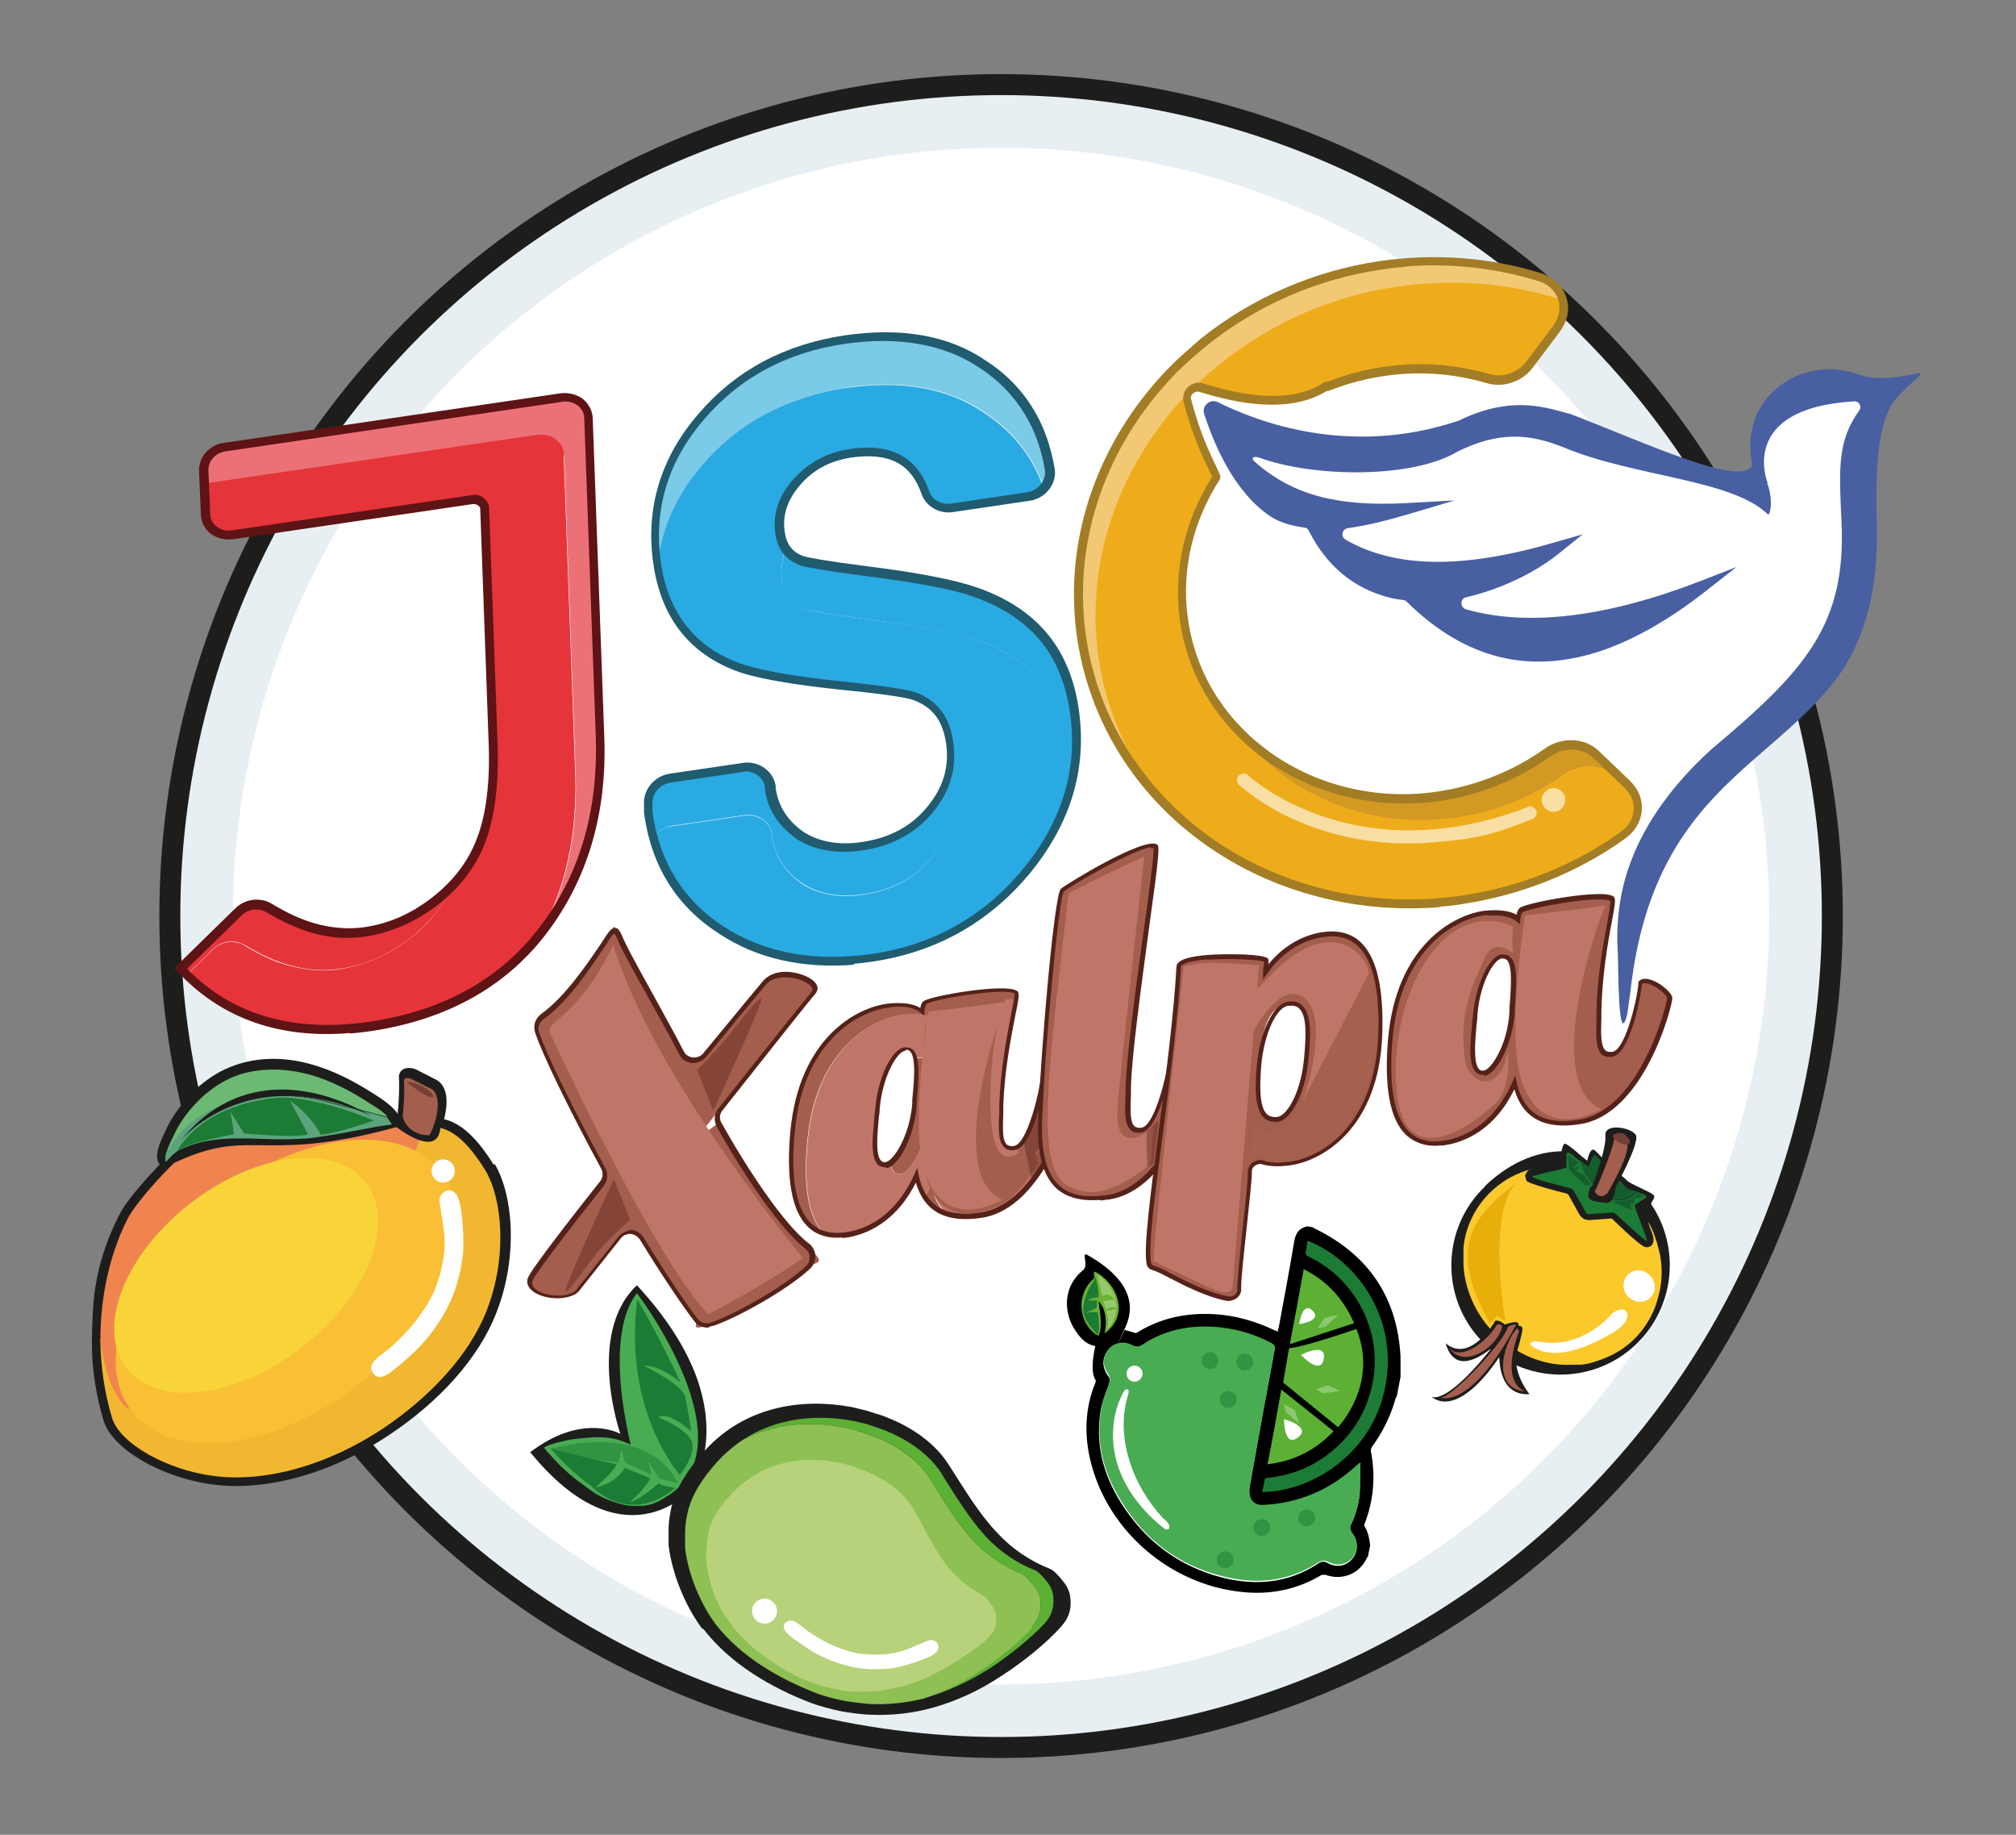 <?xml version="1.0" encoding="UTF-8"?>
<svg xmlns="http://www.w3.org/2000/svg" version="1.1" viewBox="0 0 451.7 411">
  <rect x="0" y="0" width="451.7" height="411" fill="#808080" stroke="none"/>
  <defs>
    <style>
      .cls-1 {
        fill: #7bcae7;
      }

      .cls-2 {
        fill: none;
      }

      .cls-3, .cls-4, .cls-5, .cls-6 {
        fill: #1c7b34;
      }

      .cls-7 {
        fill: #a5614e;
      }

      .cls-8, .cls-9, .cls-10, .cls-4, .cls-11, .cls-12, .cls-13, .cls-14, .cls-15, .cls-16, .cls-17, .cls-18, .cls-19, .cls-6 {
        fill-rule: evenodd;
      }

      .cls-8, .cls-20 {
        fill: #145d2c;
      }

      .cls-9, .cls-21, .cls-22 {
        fill: #fff;
      }

      .cls-23 {
        fill: #d39922;
      }

      .cls-24 {
        opacity: .4;
      }

      .cls-24, .cls-25 {
        fill: #55221a;
      }

      .cls-26 {
        fill: #eeac1a;
      }

      .cls-10, .cls-27 {
        fill: #733f37;
      }

      .cls-28 {
        fill: #f3c874;
      }

      .cls-29 {
        fill: #2aaae2;
      }

      .cls-30, .cls-12 {
        fill: #49ac53;
      }

      .cls-31, .cls-16 {
        fill: #a45e4d;
      }

      .cls-21 {
        opacity: .3;
      }

      .cls-32 {
        fill: #f9d439;
      }

      .cls-33, .cls-18 {
        fill: #1d1e1c;
      }

      .cls-34 {
        fill: #8ec054;
      }

      .cls-35 {
        fill: #e5353a;
      }

      .cls-11 {
        fill: #b8d27b;
      }

      .cls-36 {
        fill: #69b231;
      }

      .cls-5, .cls-6 {
        opacity: .5;
      }

      .cls-37 {
        fill: #e8eff2;
      }

      .cls-38 {
        fill: #5cb034;
      }

      .cls-39 {
        fill: #205b6f;
      }

      .cls-13 {
        fill: #6cb974;
      }

      .cls-40 {
        fill: #5e1315;
      }

      .cls-14 {
        fill: #f2b731;
      }

      .cls-15 {
        fill: #5ca47c;
      }

      .cls-41 {
        fill: #a37d25;
      }

      .cls-42 {
        fill: #f9bf35;
      }

      .cls-43 {
        opacity: .6;
      }

      .cls-44 {
        fill: #e8ae0a;
      }

      .cls-45 {
        fill: #485fa2;
      }

      .cls-17 {
        fill: #f0844f;
      }

      .cls-46 {
        fill: #bf7668;
      }

      .cls-19 {
        fill: #fcc92d;
      }

      .cls-47 {
        fill: #ec7177;
      }
    </style>
  </defs>
  <!-- Generator: Adobe Illustrator 28.7.7, SVG Export Plug-In . SVG Version: 1.2.0 Build 194)  -->
  <g>
    <g id="Capa_1">
      <g>
        <circle class="cls-33" cx="224.3" cy="205.2" r="188.6"/>
        <circle class="cls-37" cx="224.3" cy="205.2" r="183.9"/>
        <circle class="cls-22" cx="224.3" cy="205.2" r="172.1"/>
        <g>
          <g>
            <path class="cls-31" d="M152.5,235.9c1,2,3.8,2.3,5.2.5,5-6.1,9.6-11.7,13.4-16.2,3.5-4.1,13.3-.4,11,2.2-1,1.2-10.3,12.8-20.9,26.1s-.9,2.4-.3,3.5c5.7,10.2,14.1,22.9,19.7,27.2s1.6,3.4.2,4.7c-5.2,4.9-16.6,11.2-21.6,12.8s-2.6,0-3.4-1c-2.5-3.1-7.7-11-12.1-18.3-1.1-1.9-3.8-2-5.1-.3l-9.3,11.7c-.3.4-.7.7-1.2.9-4.1,1.9-10.7-.2-9.6-3.3.5-1.4,7.2-10.3,16-21.4.8-1,.9-2.3.3-3.4-6.7-12.4-13-25-14.8-30.4-.5-1.3,0-2.8,1.2-3.6,6.3-4.5,11.9-13.7,14.6-17.6s1.7-2.3,2.4-.4c1.8,4.4,9.1,16.7,14.1,26.3Z"/>
            <path class="cls-25" d="M158.7,297.4c-1.2,0-2.4-.4-3.1-1.4-2.6-3.3-8-11.4-12.2-18.3-.5-.7-1.2-1.2-2.1-1.3-.9,0-1.7.3-2.2,1l-9.3,11.7c-.4.5-.8.8-1.3,1-3.1,1.4-7.6.6-9.4-1.1-.9-.8-1.2-1.8-.8-2.8.8-2.1,12.5-17,16.1-21.5.7-.8.8-2,.3-2.9-7.3-13.5-13.1-25.4-14.8-30.5-.5-1.5,0-3.2,1.4-4.2,5.3-3.8,10.2-11.1,13.2-15.5.5-.7.9-1.4,1.3-2,.7-1,1.3-1.8,2.1-1.7.7,0,1,.8,1.3,1.3,1,2.6,4.1,8.1,7.3,13.9,2.3,4.2,4.7,8.5,6.7,12.4h0c.4.8,1.2,1.3,2.1,1.4.9,0,1.8-.3,2.3-1,5.4-6.5,10.2-12.4,13.4-16.2,1.5-1.7,4.1-2.4,7.1-1.8,2.1.4,4.5,1.5,5,3,.2.6,0,1.2-.4,1.7-1.1,1.2-10.6,13.2-20.8,26.1-.7.8-.8,2-.2,2.9,5.8,10.4,14.1,22.9,19.6,27,.8.6,1.3,1.6,1.4,2.7,0,1.1-.4,2.1-1.1,2.8-5.3,5-16.9,11.3-21.8,12.9-.3,0-.6.1-.8.2ZM140.8,275.5c.2,0,.4,0,.5,0,1.2,0,2.2.7,2.9,1.7,4.2,6.9,9.5,14.9,12.1,18.2.7.9,1.8,1.2,2.9.9,4.8-1.6,16.2-7.8,21.4-12.7.6-.5.8-1.3.8-2,0-.8-.4-1.5-1-1.9-5.5-4.3-14-16.8-19.8-27.3-.7-1.3-.6-2.9.3-4,10.2-12.9,19.8-24.9,20.9-26.2.2-.2.3-.5.2-.8-.3-.9-2.1-1.9-4.2-2.3-2.7-.5-5,0-6.2,1.5-3.2,3.8-8.1,9.7-13.4,16.2-.8.9-2,1.4-3.2,1.3-1.2-.1-2.3-.8-2.8-1.9h0c-2-3.9-4.4-8.2-6.7-12.3-3.4-6.1-6.3-11.3-7.4-14-.3-.7-.4-.7-.5-.7-.1,0-.4.2-1.1,1.3-.4.6-.8,1.2-1.3,2-3,4.4-7.9,11.9-13.4,15.8-1,.7-1.4,1.9-1,3,1.7,5,7.5,16.9,14.8,30.3.7,1.3.6,2.8-.3,4-9.2,11.6-15.5,20-16,21.3-.2.6,0,1.2.6,1.8,1.6,1.4,5.6,2.1,8.3.9.4-.2.7-.4,1-.8l9.3-11.7c.6-.8,1.5-1.3,2.5-1.4Z"/>
          </g>
          <g>
            <g>
              <path class="cls-2" d="M204.8,247.4c.3-4.1.7-7.8.2-10.1-2.2,1.4-4.8,6.9-5.3,13.1-.2,2.9-.9,7.3-.4,10.1,2.2-1.5,4.9-6.9,5.4-13.1Z"/>
              <path class="cls-31" d="M230.7,259.2c3.6-.5,6.3-13.8,6.4-15.9.5-.5,1.3-.5,2.1-.2-1.5-1.5-4.3-3-5.4-1.9,0,2.1-2.6,14.3-6,15.8.3,1.6,1.1,2.5,2.8,2.2Z"/>
              <path class="cls-31" d="M180.9,255.4c1.9-20.3,14.4-27.3,21.6-28.1,3.3-.3,5.7,0,7.4,1.4.1-1,.4-1.8.7-2,.8-.9,11.5-2.8,17.2-2.8.1-.9.1-1.4,0-1.6-2.3-1.6-19.4,1.2-20.5,2.3-.3.2-.5.9-.7,2-1.7-1.4-4.1-1.7-7.4-1.4-7.2.8-19.6,7.8-21.6,28.1-1.4,14.9,1.7,21.3,6.8,22.9-3-3.2-4.6-9.6-3.5-20.9Z"/>
              <path class="cls-31" d="M207.2,268.1c1.2,1.8,2.7,3,4.6,3.7-1.5-1.5-2.5-3.5-3.2-6.4-.4,1-.9,1.9-1.4,2.8Z"/>
              <path class="cls-31" d="M206,237c-.3,0-.6.2-.9.3.4,2.3,0,6-.2,10.1-.5,6.2-3.2,11.6-5.4,13.1.3,1.6,1,2.6,2.3,2.5,2.2-.3,5.8-6.4,6.3-13.5.6-7.1,1.2-12.9-2.2-12.5Z"/>
              <path class="cls-46" d="M219.9,272.2c14.3-2.1,20.4-26.3,20.5-27.5,0-.4-.4-1-1.1-1.6-.9-.3-1.6-.3-2.1.2,0,2.2-2.8,15.4-6.4,15.9-1.7.3-2.5-.6-2.8-2.2-.2,0-.3.1-.5.1-3.6.5-3.1-3.9-2.9-9.7.4-10.8,2.8-20,3.3-23.6-5.7,0-16.4,1.9-17.2,2.8-.3.2-.5.9-.7,2-1.7-1.4-4.1-1.7-7.4-1.4-7.2.8-19.6,7.8-21.6,28.1-1.1,11.3.5,17.7,3.5,20.9,1.4.5,2.9.6,4.5.4,5.5-.5,12.3-4.1,16.4-13.4.4,2,1.1,3.5,1.9,4.8.5-.9,1-1.8,1.4-2.8.6,2.9,1.7,5,3.2,6.4,2.3.8,5,.9,8.1.4ZM208.1,249.5c-.6,7.1-4.1,13.2-6.3,13.5-1.4.1-2.1-.9-2.3-2.5-.3.2-.7.4-.9.4-3.7.4-2.3-8-2-12.6.6-7.1,3.8-13.2,6.1-13.5,1.4-.2,2.1.8,2.4,2.4.3-.2.6-.3.9-.3,3.3-.4,2.7,5.4,2.2,12.5Z"/>
            </g>
            <path class="cls-25" d="M188.7,277.2c-3.2.3-5.9-.6-7.8-2.5-3.5-3.5-4.8-10.7-3.8-21.4,2-20.8,14.8-27.7,22-28.5,3.2-.3,5.5,0,7.1,1,.2-1,.5-1.4.7-1.5,1-1.1,18.4-4.2,21-2.3.6.4.4,1.6-.5,5.9-.9,4.7-2.3,11.7-2.6,19.6h0c0,.5,0,1.1,0,1.6-.1,3.4-.3,6.3.8,7.3.4.3.9.4,1.6.3,3.1-.5,5.9-13.1,6-15.5v-.2s.2-.1.2-.1c.5-.5,1.5-.9,3.3,0,1.9.8,4.2,2.8,4.1,3.9,0,1.7-6.5,25.9-20.9,28-8,1.2-12.8-1.4-14.7-7.9-5.1,10.2-13,12.1-16.2,12.4,0,0-.2,0-.3,0ZM199.6,225.7c-.1,0-.2,0-.4,0-6.9.8-19.2,7.5-21.1,27.6-1,10.4.2,17.3,3.5,20.6,1.8,1.8,4.3,2.5,7.3,2.2,3.2-.3,11.1-2.2,16-13.1l.6-1.4.3,1.5c1.5,7,5.9,9.7,13.9,8.5,13.6-2,20-25.4,20-27,0-.5-1.8-2.3-3.7-3.1-.5-.2-1.3-.4-1.8-.1-.2,2.5-2.8,15.6-6.8,16.2-1,.2-1.8,0-2.4-.6-1.4-1.3-1.3-4.3-1.1-8.1,0-.5,0-1,0-1.6h0c.3-8,1.7-15.1,2.6-19.8.4-2.3.9-4.4.8-5-.8-.4-3.8-.6-10.1.3-5.3.7-9.2,1.7-9.6,2.1,0,0-.3.3-.5,1.7v.9c-.1,0-.8-.6-.8-.6-1.4-1.2-3.5-1.6-6.7-1.3ZM198.5,261.5c-.7,0-1.4-.2-1.8-.6-1.7-1.7-1.2-6.3-.8-10.4,0-.7.1-1.4.2-2,.5-6.9,3.7-13.6,6.6-13.9.8,0,1.4.1,1.9.6,1.6,1.6,1.3,6,.8,11.6v.9c-.6,7.3-4.2,13.6-6.8,14,0,0,0,0,0,0ZM202.8,235.4s0,0,0,0c-1.9.2-5.1,5.9-5.7,13h0c0,.6-.1,1.3-.2,2-.3,3.5-.8,8.3.5,9.6.3.3.6.4,1.1.3,1.7-.3,5.3-5.8,5.9-13.1v-.9c.5-4.9.8-9.5-.5-10.8-.3-.3-.6-.4-1-.3Z"/>
          </g>
          <g>
            <path class="cls-31" d="M252.8,243.3c-.2,5.8-.8,10.2,2.9,9.7s6.3-13.8,6.4-15.9c1.7-1.6,6.7,2.3,6.6,3.5s-6.3,25.4-20.6,27.5c-9.3,1.4-15.7-2-15.1-17.2.6-17.6,3.8-50.4,4.9-51.4,1.1-1.1,18.7-11.5,21-9.9.9.6-5.6,40.3-6.1,53.8Z"/>
            <path class="cls-25" d="M246.5,268.8c-4.2.3-7.4-.5-9.7-2.5-3.1-2.8-4.5-7.9-4.2-15.4.6-15.7,3.6-50.5,5.1-51.8.8-.8,18.8-11.9,21.6-9.9.5.4.5,1.9-2,19.8-1.6,12.1-3.7,27.2-3.9,34.4,0,.5,0,1.1,0,1.6-.1,3.4-.3,6.3.8,7.3.4.3.9.4,1.6.3,3.1-.5,5.9-13.1,6-15.5v-.2s.2-.1.2-.1c.5-.5,1.5-.9,3.3,0,1.7.8,4.2,2.7,4.1,3.9,0,1.7-6.5,25.9-21,28-.6,0-1.2.2-1.8.2ZM257.9,189.8c-3.7.3-18.3,8.7-19.6,10-1,1.6-4.1,32.9-4.8,51.1-.3,7.3,1,12.1,3.9,14.7,2.3,2.1,5.8,2.8,10.6,2.1,13.6-2,20.1-25.4,20.1-27,0-.5-1.9-2.3-3.8-3.1-.5-.2-1.3-.4-1.8-.1-.2,2.5-2.8,15.6-6.8,16.2-1,.1-1.8,0-2.4-.6-1.4-1.3-1.3-4.3-1.1-8.1,0-.5,0-1,0-1.6h.5s-.5,0-.5,0c.3-7.3,2.3-22.4,4-34.5,1.2-8.6,2.4-17.5,2.3-18.9-.1,0-.3,0-.6,0Z"/>
          </g>
          <g>
            <path class="cls-31" d="M283.6,217.7c3.7-5.3,8.5-7.7,12.8-8.3,7.7-1.1,13.6,3.8,12.9,22.6-.7,20.2-12.8,27.6-20,28.6-2.6.4-4.6.4-6.2-.2s-2.9.5-2.9,1.8c-.2,5.4-2.5,22.7-2.5,26.7,0,1.1-1.3,2.2-2.6,1.9-6.5-1.2-14.4-6.3-16.7-6.9s-.9-.5-1-1c-1.2-6.8,5.4-43.5,6.7-66.4.2-3.1,19.7-2.5,19.6-1.4s-.2,1.5-.2,2.5ZM292.7,237c.6-7.1.6-12.9-4.2-12.1s-5.8,6.6-6.4,13.7c-.6,7.2-.2,12.8,4.2,12.1,2.9-.4,5.8-6.5,6.4-13.7Z"/>
            <path class="cls-25" d="M275.6,291.4c-.2,0-.4,0-.7,0-4.4-.8-9.3-3.3-12.8-5.1-1.7-.9-3.1-1.6-3.9-1.8-.7-.2-1.2-.7-1.3-1.4-.7-3.7.9-15.7,2.7-29.7,1.6-12.2,3.4-26.1,4-36.9.2-3.3,13.6-2.7,15.1-2.7,5.6.3,5.5.9,5.5,1.3,0,.1,0,.4,0,.7,0,0,0,.1,0,.2,4.3-5.3,9.4-6.8,12.1-7.2,3.4-.5,6.3.2,8.4,2.1,3.7,3.3,5.4,10.4,5,21-.8,20.7-13.2,28-20.4,29.1-2.8.4-4.9.3-6.5-.2-.5-.2-1.1,0-1.6.3-.4.3-.7.7-.7,1.1,0,2.6-.7,7.9-1.2,13.1-.6,5.7-1.3,11.5-1.2,13.6,0,.6-.3,1.3-.9,1.8-.5.4-1.1.6-1.6.7ZM270.4,214.9c-2.2.2-4.1.5-5.2,1.1-.4.2-.6.4-.6.6-.6,10.8-2.4,24.7-4,36.9-1.8,13.9-3.4,25.8-2.7,29.4,0,.3.3.5.6.6.8.2,2.3.9,4.1,1.9,3.5,1.8,8.3,4.2,12.6,5,.5,0,1.1,0,1.5-.4.3-.3.5-.7.5-1,0-2.1.6-7.8,1.2-13.7.6-5.1,1.2-10.5,1.2-13,0-.7.4-1.4,1.1-1.9.7-.5,1.7-.7,2.5-.4,1.4.5,3.3.6,6,.2,6.9-1,18.8-8.1,19.6-28.2.4-10.3-1.2-17.1-4.7-20.2-1.9-1.7-4.5-2.4-7.6-1.9-2.8.4-8.2,2-12.5,8.1l-1,1.4v-1.7c0-.7.2-1.4.2-1.9,0-.1,0-.3,0-.4-1.2-.4-7.8-.8-12.8-.4ZM286,251.3c-1.1,0-2.1-.2-2.8-.9-1.7-1.6-2.2-5.2-1.6-11.8.7-7.5,3.7-13.7,6.9-14.2,1.4-.2,2.5,0,3.3.9,1.9,1.8,2,5.9,1.4,11.8h-.5s.5,0,.5,0c-.6,7.3-3.7,13.7-6.9,14.2-.1,0-.2,0-.3,0ZM288.9,225.3c-.1,0-.2,0-.3,0-2.7.4-5.4,6.5-6,13.3-.3,3.9-.6,9.3,1.3,11,.6.5,1.3.7,2.3.6,2.3-.3,5.4-5.9,6-13.3.4-4.5.7-9.3-1.1-11-.5-.5-1.2-.7-2.2-.6Z"/>
          </g>
          <g>
            <path class="cls-31" d="M358.3,226.5c-.1,5.8-.7,10.2,3,9.7s6.2-13.9,6.2-16c1.7-1.6,6.6,2.2,6.6,3.4,0,1.2-5.9,25.5-20.1,27.7-7.3,1.2-12.8-.6-14.6-8.8-4.1,9.3-10.8,13-16.3,13.6-7.6.9-13.2-4.3-11.6-23.2,1.7-20.4,14.1-27.5,21.3-28.3,3.3-.4,5.7,0,7.4,1.3.1-1,.3-1.8.7-2,1-1.1,18.1-4.2,20.4-2.6.9.6-2.6,11.7-2.9,25.2ZM330.4,227.7c-.3,4.6-1.6,13,2.1,12.5,2.2-.4,5.7-6.5,6.2-13.6.5-7.1,1-12.9-2.3-12.5-2.3.3-5.5,6.4-6,13.6Z"/>
            <path class="cls-25" d="M322.7,256.6c-3.2.3-5.7-.6-7.7-2.4-3.6-3.5-4.9-10.7-4-21.4,1.8-20.8,14.5-27.9,21.7-28.8,3.2-.3,5.5,0,7.1.9.2-1,.5-1.4.7-1.5,1-1.1,18.4-4.4,21-2.6.6.4.4,1.6-.4,5.9-.9,4.7-2.1,11.7-2.3,19.7h0c0,.5,0,1.1,0,1.6-.1,3.4-.2,6.3.9,7.3.4.3.9.4,1.6.3,3.1-.5,5.8-13.2,5.8-15.5v-.2s.1-.1.1-.1c.5-.5,1.4-.9,3.3-.1,1.9.8,4.2,2.8,4.2,3.9,0,1.7-6.2,25.9-20.6,28.2-8,1.3-12.9-1.3-14.8-7.8-5,10.3-12.8,12.2-16.1,12.6-.2,0-.3,0-.5,0ZM333.5,205c-.2,0-.4,0-.7,0-6.9.9-19.1,7.7-20.8,27.9-.9,10.4.4,17.3,3.7,20.6,1.8,1.7,4.3,2.5,7.3,2.1,3.2-.4,11.1-2.4,15.9-13.3l.6-1.4.3,1.5c1.6,7,6,9.7,14,8.4,13.6-2.2,19.7-25.6,19.7-27.3,0-.5-1.9-2.3-3.8-3-.5-.2-1.3-.4-1.8-.1-.2,2.5-2.6,15.6-6.6,16.3-1,.2-1.8,0-2.4-.5-1.4-1.3-1.3-4.2-1.2-8,0-.5,0-1,0-1.6.2-8,1.5-15.1,2.4-19.8.4-2.3.8-4.5.7-5-.8-.4-3.8-.6-10.1.4-5.3.8-9.1,1.8-9.6,2.2,0,0-.3.3-.5,1.7v.9c-.1,0-.8-.6-.8-.6-1.4-1.1-3.4-1.5-6.4-1.3ZM332.5,240.8c-.7,0-1.3-.1-1.8-.6-1.7-1.7-1.3-6.3-.9-10.4,0-.7.1-1.4.2-2,.5-6.9,3.6-13.7,6.4-14,.8,0,1.4,0,2,.6,1.7,1.6,1.4,6,1,11.6v.9c-.6,7.3-4.1,13.6-6.7,14.1,0,0,0,0,0,0ZM336.6,214.7s0,0-.1,0c-1.9.2-5.1,6-5.5,13.1h0c0,.6-.1,1.3-.2,2.1-.3,3.5-.7,8.3.6,9.6.3.3.6.4,1.1.3,1.7-.3,5.3-5.9,5.7-13.1v-.9c.4-4.9.7-9.5-.6-10.8-.3-.2-.6-.3-1-.3Z"/>
          </g>
        </g>
        <g>
          <g>
            <g>
              <path class="cls-47" d="M130,90c-1.1-.9-2.7-1.2-4.2-1l-75.4,11.1c-2.8.4-4.9,2.7-4.7,5.3v3c.1,0,74.6-10.9,74.6-10.9,1.5-.2,3,.2,4.2,1,1.1.9,1.8,2.2,1.9,3.6l2.6,71.6c.4,13.2-2.1,25-7.6,35.1.4-.5.8-1.1,1.2-1.6,8.4-11.6,12.4-25.7,11.8-41.9l-2.6-71.6c0-1.4-.7-2.7-1.9-3.6Z"/>
              <path class="cls-35" d="M54.9,211.7c3.2,2,6.5,3.5,9.6,4.4,4,1.2,7.9,1.5,11.7.9,5.7-.8,11.1-3.2,15.9-7,4.4-3.5,7.7-7.6,9.7-12.3-1.3,1.4-2.6,2.7-4.2,3.9-4.8,3.8-10.2,6.1-15.9,7-3.8.6-7.7.2-11.7-.9-3.2-.9-6.4-2.4-9.6-4.4-2.2-1.3-5.1-1-7,.8l-13.1,12.8.9.9c.2.2.4.4.6.6l6-5.9c1.9-1.8,4.8-2.1,7-.8Z"/>
              <path class="cls-35" d="M126.4,102c0-1.4-.7-2.7-1.9-3.6-1.1-.9-2.7-1.2-4.2-1l-74.5,10.9.3,6.8c0,1.4.7,2.7,1.9,3.6,1.1.9,2.7,1.2,4.1,1l53.8-7.9c.7-.1,1.3,0,1.9.5.5.4.8,1,.8,1.6l1.9,52.9c.3,8.7-.6,15.8-2.7,21.2-1.4,3.6-3.4,6.9-6.1,9.8-2,4.7-5.3,8.9-9.7,12.3-4.8,3.8-10.2,6.1-15.9,7-3.8.6-7.7.2-11.7-.9-3.2-.9-6.4-2.4-9.6-4.4-2.2-1.3-5.1-1-7,.8l-6,5.9c10.3,10.1,24,13.9,40.8,11.4,16.7-2.5,29.7-9.6,38.7-21.2,5.5-10.1,8-21.9,7.6-35.1l-2.6-71.6Z"/>
            </g>
            <path class="cls-40" d="M78.4,231.4c-15.4,1.3-28.1-3-37.8-12.9l-1.6-1.6,13.8-13.5c2.2-2.1,5.6-2.5,8.2-.9,3.1,1.9,6.3,3.4,9.4,4.3,3.8,1.1,7.6,1.4,11.2.9,5.6-.8,10.7-3.1,15.4-6.8,4.7-3.7,8-8.1,9.9-13.2,2-5.2,2.9-12.3,2.6-20.8l-1.9-52.9c0-.3-.2-.6-.5-.8-.3-.2-.7-.3-1.1-.3l-53.8,7.9c-1.8.2-3.5-.2-4.9-1.2-1.4-1-2.2-2.6-2.3-4.3l-.4-9.8c-.1-3.1,2.3-5.9,5.6-6.3l75.4-11.1c1.8-.2,3.5.2,4.9,1.2,1.4,1.1,2.2,2.6,2.3,4.3l2.6,71.6c.6,16.5-3.5,30.8-12,42.6-9.2,12.8-22.8,20.6-40.5,23.2-1.5.2-3,.4-4.5.5ZM41.8,216.9l.2.2c10.1,10.3,23.8,14.2,40.6,11.8,17.2-2.5,30.4-10.1,39.2-22.4,8.3-11.4,12.2-25.3,11.7-41.3l-2.6-71.6c0-1.1-.6-2.1-1.5-2.8-.9-.7-2.2-1-3.4-.8l-75.4,11.1c-2.3.3-4,2.2-3.9,4.3l.4,9.8c0,1.1.6,2.1,1.5,2.8.9.7,2.2,1,3.4.8l53.8-7.9c.9-.1,1.9,0,2.6.7.8.6,1.2,1.4,1.2,2.4l1.9,52.9c.3,8.8-.7,16.1-2.7,21.6-2.1,5.5-5.6,10.2-10.6,14.1-5,3.9-10.5,6.3-16.4,7.2-3.9.6-8,.3-12.1-.9-3.3-1-6.6-2.5-9.9-4.5-1.8-1.1-4.2-.8-5.7.7l-12.4,12.1Z"/>
          </g>
          <g>
            <g>
              <path class="cls-29" d="M180.1,136.4c1.4.4,5.1,1.1,14.8,2.4,11.1,1.4,19.2,3,24,4.6,6.5,2.2,11.6,5.6,15.3,10.1,3.6,4.4,5.9,10,6.9,16.8.3-3.4.3-6.8-.1-10.3-.9-6.9-3.2-12.6-6.9-17.1-3.7-4.5-8.9-7.9-15.3-10.1-4.8-1.7-12.9-3.2-24-4.6-9.8-1.3-13.5-2-14.8-2.4-1.7-.6-2.9-1.6-3.8-2.9-1,2.2-1.3,4.6-1,7.1.4,3.3,2,5.3,5,6.5Z"/>
              <path class="cls-29" d="M150.4,185l16.3-2.4c3.1-.5,5.9,1.5,6.3,4.3v.5c.6,4.3,2.8,7.8,6.8,10.5,3.7,2.4,8.4,3.2,13.8,2.4,6.3-.9,11.4-3.7,15.1-8.1,3.8-4.5,5.2-9.3,4.5-14.8-.1-1.1-.4-2.2-.7-3.1-.7,2.6-2.1,5-4,7.3-3.7,4.4-8.8,7.2-15.1,8.1-5.4.8-10,0-13.8-2.4-3.9-2.8-6.1-6.2-6.7-10.5v-.5c-.4-2.8-3.2-4.8-6.3-4.3l-16.3,2.4c-3,.4-5.2,3.1-4.9,5.9v1.1c0,.2,0,.4,0,.7.2,1.9.6,3.7,1.1,5.4.9-1.3,2.3-2.2,4-2.5Z"/>
              <path class="cls-1" d="M189.7,86.8c12.3-1.8,22.7,0,30.8,5.5,4.3,2.8,7.8,6.3,10.4,10.5,1.2,2,2.3,4.3,3.1,6.7.1-.1.2-.2.3-.3.9-1.2,1.3-2.6,1.1-4-.9-5-2.4-9.3-4.7-13-2.6-4.2-6.1-7.7-10.4-10.5-8.1-5.5-18.5-7.3-30.8-5.5-13.3,2-24.2,7.8-32.3,17.3-8.1,9.5-11.5,20.4-9.9,32.3,0,.2,0,.4,0,.6.9-8,4.3-15.4,10-22.2,8.1-9.5,19-15.3,32.3-17.3Z"/>
              <path class="cls-29" d="M161.8,208.4c9.4,6,20.7,8.1,33.8,6.2,14-2,25.6-8.5,34.5-19.2,6.5-7.8,10.2-16.2,11.1-25.1-.9-6.7-3.2-12.4-6.9-16.8-3.7-4.5-8.9-7.9-15.3-10.1-4.8-1.7-12.9-3.2-24-4.6-9.8-1.3-13.5-2-14.8-2.4-3-1.1-4.5-3.2-5-6.5-.3-2.5,0-4.9,1-7.1-.6-1-1-2.1-1.2-3.5-.5-4.1.7-7.9,3.8-11.3,3.2-3.6,7.1-5.6,11.9-6.4,8.9-1.3,14.3,1.5,16.8,8.9.8,2.3,3.4,3.8,6,3.4l16.9-2.5c1.4-.2,2.6-.9,3.5-1.8-.8-2.4-1.9-4.7-3.1-6.7-2.6-4.2-6.1-7.7-10.4-10.5-8.1-5.5-18.5-7.3-30.8-5.5-13.3,2-24.2,7.8-32.3,17.3-5.8,6.8-9.1,14.2-10,22.2,1.8,12.1,8.3,20.1,19.6,23.8,4.7,1.4,12,2.6,21.5,3.6,11.8,1.2,15.4,2,16.4,2.4,4.8,1.7,7.4,5.1,8.1,10.7.3,2.6.2,5.1-.5,7.5.3,1,.6,2,.7,3.1.7,5.5-.8,10.3-4.5,14.8-3.7,4.4-8.8,7.2-15.1,8.1-5.4.8-10,0-13.8-2.4-3.9-2.8-6.1-6.2-6.7-10.5v-.5c-.4-2.8-3.2-4.8-6.3-4.3l-16.3,2.4c-1.7.2-3.1,1.2-4,2.5,2.4,8.9,7.5,15.9,15.4,21Z"/>
            </g>
            <path class="cls-39" d="M191.4,216.1c-11.5.9-21.7-1.3-30.2-6.9-9.7-6.2-15.3-15.3-16.9-27.1,0-.3,0-.5,0-.8v-1c-.3-3.3,2.3-6.5,5.8-7l16.3-2.4c1.8-.3,3.7.2,5.1,1.3,1.3,1,2.1,2.4,2.3,3.9v.5c.6,4,2.6,7.2,6.3,9.8,3.5,2.2,7.9,3,13.1,2.2,6.1-.9,11-3.5,14.5-7.8,3.6-4.3,5-8.9,4.3-14.1-.7-5.2-3-8.3-7.4-9.9-.8-.3-4-1.1-16.2-2.3-9.6-1-16.9-2.2-21.7-3.6-11.9-3.8-18.7-12.3-20.4-25.2-1.6-12.1,1.8-23.3,10.2-33,8.3-9.7,19.3-15.6,32.9-17.6,12.6-1.8,23.2,0,31.5,5.7,4.4,2.8,8,6.5,10.6,10.8,2.3,3.7,3.9,8.2,4.8,13.3.3,1.7-.2,3.4-1.3,4.8-1.1,1.4-2.7,2.3-4.5,2.5l-16.9,2.5c-3.1.5-6.1-1.2-7.1-4-2.4-6.9-7.3-9.4-15.8-8.2-4.6.7-8.3,2.6-11.3,6-2.9,3.3-4.1,6.7-3.6,10.5.4,2.9,1.7,4.7,4.3,5.6,1,.3,4.4,1,14.6,2.3,11.2,1.4,19.3,3,24.2,4.7,6.6,2.3,11.9,5.7,15.8,10.4,3.8,4.6,6.2,10.5,7.1,17.6,1.7,13.1-2.1,25.2-11.2,36.2-9.1,10.9-20.9,17.5-35.1,19.6-1.4.2-2.9.4-4.3.5ZM166.9,172.9c-.1,0-.2,0-.3,0l-16.3,2.4c-2.5.4-4.3,2.5-4.1,4.8h0c0,0,0,1.2,0,1.2,0,.2,0,.4,0,.6,1.5,11.1,6.9,19.8,16,25.7,9.2,5.9,20.3,7.9,33.1,6.1,13.7-2,25.1-8.4,33.8-18.9,8.7-10.5,12.4-22.2,10.7-34.7-.9-6.7-3.1-12.2-6.7-16.6-3.6-4.3-8.6-7.6-14.9-9.8h0c-4.7-1.7-12.7-3.2-23.8-4.6-9.8-1.3-13.6-2-15-2.4-3.4-1.3-5.2-3.6-5.7-7.3-.6-4.4.8-8.4,4.1-12.1,3.4-3.7,7.4-5.9,12.5-6.7,9.3-1.4,15.2,1.7,17.9,9.5.7,1.9,2.7,3,4.9,2.7l16.9-2.5c1.3-.2,2.4-.8,3.2-1.8.7-.9,1.1-2.1.9-3.3-.8-4.8-2.4-9.1-4.6-12.6-2.5-4.1-5.9-7.5-10-10.2-7.9-5.3-18.1-7.1-30.1-5.4-13.1,1.9-23.7,7.6-31.7,17-8,9.3-11.2,19.9-9.7,31.5,1.6,12,8,20,19,23.5,4.6,1.4,11.8,2.6,21.3,3.6,11.3,1.2,15.3,2,16.6,2.4,5.1,1.8,8,5.6,8.7,11.5.8,5.8-.8,10.9-4.7,15.6-3.9,4.6-9.2,7.5-15.8,8.4-5.6.8-10.5,0-14.5-2.5-4.2-3-6.6-6.6-7.2-11.2v-.5c-.2-1-.7-2-1.6-2.6-.9-.7-2.1-1-3.3-.9Z"/>
          </g>
          <g>
            <g>
              <path class="cls-28" d="M266.2,88.1l1-1c0,0,.1-.1.2-.1,1.9-2,5.6-5.1,6.1-5.5,11.3-9.1,25-15,39.6-17.2,12.3-1.8,24.4-.9,35.9,2.7.4.1.9.3,1.3.5,0-.1,0-.3,0-.4-.7-2.3-2.6-4.1-5-4.9-11.5-3.6-23.6-4.5-35.9-2.7-14.6,2.1-28.2,8.1-39.6,17.2-.6.5-4.3,3.5-6.1,5.5,0,0-.2,0-.2.1l-1,1c-15.5,16.1-22.9,37.4-20.2,58.4,1.8,13.8,7.7,26,16.4,35.8-6.6-8.9-11.1-19.4-12.6-31.1-2.7-21,4.6-42.3,20.2-58.4Z"/>
              <path class="cls-23" d="M326.4,183.2c8.8-1.3,17.2-4.7,24.3-9.8,3.4-2.4,8.1-2.2,10.9.5l5.1,4.9c0,0,0-.2-.1-.3-.4-1-1.1-1.9-1.9-2.7l-6.9-6.6c-2.8-2.7-7.5-2.9-10.9-.5-7.1,5.1-15.5,8.5-24.3,9.8-17.9,2.6-34.9-3.7-45.7-15.5,10.3,14.7,29.3,23.2,49.6,20.2Z"/>
              <path class="cls-26" d="M327.8,201.6c13-1.9,25.5-6.9,36.1-14.5,2.7-1.9,3.9-5.2,2.9-8.4l-5.1-4.9c-2.8-2.7-7.5-2.9-10.9-.5-7.1,5.1-15.5,8.5-24.3,9.8-20.2,3-39.2-5.5-49.6-20.2-6.2-6.7-10.3-15.1-11.6-24.6-1.4-10.8,1.2-21.9,7.4-31.4.2-.4-3.8-6.5-6.5-17.1-.5-1.9,1.3-3.5,3.1-3,10.1,3.2,20.7,4.5,27.9-.4h.4c0,0,.3,0,.3,0,2.1-.8,4.2-1.5,6.3-2.1,10-2.5,19.9-2.4,29.2.4,1.2.4,2.5.4,3.7.3,2.2-.3,4.3-1.5,5.7-3.3l6-8c1.4-1.9,2-4.2,1.5-6.3-.4-.2-.8-.4-1.3-.5-11.5-3.6-23.6-4.5-35.9-2.7-14.6,2.1-28.2,8.1-39.6,17.2-.6.5-4.3,3.5-6.1,5.5,0,0-.2,0-.2.1l-1,1c-15.5,16.1-22.9,37.4-20.2,58.4,1.5,11.6,6,22.1,12.6,31.1,16.1,18.1,41.8,28.1,69.2,24Z"/>
            </g>
            <path class="cls-41" d="M322.7,203.2c-19.7,1.6-39.2-3.8-54.4-15.3-15.1-11.4-24.7-27.8-27.1-46-2.8-21.3,4.7-42.9,20.4-59.2l1-1c0,0,.2-.2.3-.3,2-2,5.6-5,6.1-5.5,11.5-9.2,25.3-15.2,40-17.4,12.4-1.8,24.7-.9,36.3,2.7,2.8.9,4.9,2.9,5.7,5.6.8,2.5.2,5.2-1.6,7.6l-6,8c-1.5,2-3.8,3.3-6.3,3.7-1.4.2-2.8.1-4.1-.3-9.2-2.7-18.9-2.9-28.7-.4-1.9.5-3.9,1.1-6.2,2l-.6.2h-.3c-6.4,4-15.9,4.1-28.4.2-.5-.2-1.1,0-1.5.3-.4.4-.6.9-.4,1.4,1.9,7.5,4.5,12.7,5.7,15.2.8,1.7,1,2.1.7,2.7-6,9.3-8.6,20.2-7.2,30.7,1.5,11.8,7.7,22.3,17.5,29.7,10.7,8.1,24.8,11.6,38.6,9.5,8.6-1.3,16.9-4.6,23.9-9.6,3.8-2.7,9-2.5,12.1.5l6.9,6.6c1,1,1.7,2,2.2,3.1,1.4,3.6.2,7.5-3.1,9.9-10.7,7.7-23.3,12.7-36.5,14.7-1.7.3-3.5.5-5.2.6ZM314.8,59.8c-1.8.1-3.6.3-5.3.6-14.4,2.1-27.9,8-39.1,17-.5.4-4.2,3.5-6.1,5.4h-.1c0,.1-.2.2-.2.2l-.9,1c-15.3,15.9-22.6,36.9-19.9,57.6,2.3,17.7,11.7,33.6,26.3,44.7,16.1,12.2,37.3,17.4,58.1,14.3,12.9-1.9,25.2-6.8,35.6-14.3,2.5-1.8,3.5-4.8,2.4-7.5h0c-.3-.8-.9-1.6-1.7-2.4l-6.9-6.6c-2.5-2.4-6.6-2.5-9.6-.4-7.2,5.2-15.8,8.7-24.7,10-14.4,2.1-29-1.5-40.1-9.9-10.2-7.7-16.7-18.7-18.3-31-1.4-10.9,1.2-22.1,7.3-31.7-.1-.3-.3-.7-.5-1.1-1.3-2.6-3.9-7.9-5.9-15.6-.3-1.2,0-2.5,1-3.4.9-.9,2.2-1.2,3.4-.8,12.1,3.8,21.2,3.7,27-.2l.3-.2h.6c0,.1,0,0,0,0,2.4-.9,4.4-1.6,6.4-2.1,10.2-2.6,20.2-2.4,29.8.4,1,.3,2.2.4,3.2.2,2-.3,3.8-1.4,5-2.9l6-8c1.4-1.8,1.8-3.9,1.3-5.8-.6-2-2.2-3.6-4.4-4.3-9.7-3-19.8-4.1-30.1-3.3Z"/>
          </g>
        </g>
        <path class="cls-46" d="M123.2,231.3s23,50.1,35.5,63.1c14.2-7.5,21.2-12.6,21.2-12.6,0,0-33.3-40.1-42.5-70.1-7.7,16-14.9,16.9-14.3,19.5Z"/>
        <path class="cls-46" d="M256.4,191.8s-17.1,8-17,8.5c-3.9,34.7-7.7,59.4-1,64.8,6.8,4.4,12.8.5,19.4-4.2l.7-8.4s-8.9,7.7-8.1-4.3c.5-7.5,6-56.4,6-56.4Z"/>
        <path class="cls-31" d="M207.5,229.4l.7-3.5s12.7-2.6,17.4-2.6c-3.9,7.4-5.2,31-1.6,34.8s7.6-4.3,7.6-4.3c-.4,3.1,1.1,6.8,1.1,6.8,0,0-4.2,7.1-8.4,9.3-4.3,2.1-15.1,5.7-17.4-9.2-1.8-11.1.5-31.3.5-31.3Z"/>
        <path class="cls-46" d="M258.5,282.5s13.5,6.7,15.2,6.9,2.3-.2,2.5-1.2c.6-7.9,5.9-72,5.9-72,0,0-9.5-.7-12.3-.5-2.8.2-4.6.9-4.6.9,0,0-6.5,59.4-6.8,65.9Z"/>
        <path class="cls-46" d="M337.8,235.3s1.2,8.1-2.9,12-20.2,16.6-22-3.2c-1.8-19.9,9.8-43.4,26.1-36.6-.4,4.4.1,6.1.1,6.1,0,0-4.4-4-6.5,1.1-2.1,5.1-6.1,11.6-4.3,23,.8,5,7.8,7.8,9.6-2.4Z"/>
        <path class="cls-24" d="M137.6,264.2l3.6,9.1s-5.1,4.3-8,8c-2.8,3.7-5.8,8.2-6.5,8s10.8-25.1,10.8-25.1Z"/>
        <path class="cls-24" d="M159.8,248.8l-3.6-9.1s5.2-5.2,8-8.9c2.8-3.7,5.7-7.3,6.4-7.1s-10.8,25.1-10.8,25.1Z"/>
        <path class="cls-24" d="M232.6,248.7s.3,11.2,1.1,11.9c-.9,1.7-2.6,3.5-2.6,3.5,0,0-1.6-7.8-1.7-7.8s2.4-5.4,3.3-7.6Z"/>
        <path class="cls-24" d="M259.5,251s-1.9,2.1-2.6,2.7c0,4.7.2,7.8.2,7.8l1.3-.8,1.2-9.7Z"/>
        <path class="cls-46" d="M280.6,231.5s6.3-12.7,11.9-7.7c5.6,5-.3,23.8-2.3,26.3,10.6-15.4,16.8-29,16.5-32.3s-8.4-14.3-23.1,1.8l-2.2,2.2-.8,9.8Z"/>
        <path class="cls-7" d="M281.1,250.3s-1.5,10.5-.9,9.8c1.5-1.6,3.6-1.4,4.8-.7s10.7.9,15.8-6.3c5-7.3,10.3-17.9,6-35.3-5.1,9.9-15,29-15,29,0,0-7,12.9-10.7,3.6Z"/>
        <path class="cls-46" d="M341.7,205s-4.2,26.2-.9,36.7c3.3,10.5,10.9,10.4,18,6.8-13.8-6.1-.1-44.4,1-45.7-9.4,1.4-18.1,2.2-18.1,2.2Z"/>
        <path class="cls-46" d="M208,226.5s-4.1,25.5-.9,35.7c3.2,10.2,10.6,10.1,17.5,6.6-13.4-5.9-.1-43.2,1-44.4-9.1,1.3-17.6,2.2-17.6,2.2Z"/>
        <g class="cls-43">
          <path class="cls-22" d="M342.3,180.8c-38.9,14.9-62.4-6.9-62.6-7.1-.6-.6-1.5-.5-2.1,0-.6.6-.6,1.5,0,2.1.3.2,6.3,6,17.5,9.8,6.4,2.2,15.2,4,26.1,3.1s14.1-2.1,22.1-5.2c.8-.3,1.2-1.2.9-1.9s-1.2-1.2-1.9-.9Z"/>
          <path class="cls-22" d="M350.2,177.6c-.9-1.2-2.6-1.4-3.7-.5-1.2.9-1.4,2.6-.5,3.7.9,1.2,2.6,1.4,3.7.5s1.4-2.6.5-3.7Z"/>
        </g>
        <g>
          <path class="cls-33" d="M110.6,260.9c-4.5-7.3-8.2-9.5-11.1-10.2.5-2,.8-4.2.3-6-.4-1.6-1.3-2.4-2-2.8,0,0,0,0,0,0l-4.5-2.3c-1.1-.5-2.3-.5-3.1,0-.6.4-.9,1.2-.8,1.9.1,1,0,5.8-.3,7.7,0,.1,0,.2,0,.3-1.1-1.6-2.8-2.8-4.3-3.8-5.6-3.7-10.4-6-15.1-7.3-6-1.7-11.9-1.6-17,.2-4.4,1.5-8.5,4.5-11.7,8.5-1.5,1.8-2.8,3.8-3.8,5.9,0,.1-.2.3-.2.5-1.2,2.5-2.4,5.1-1.5,6.9,0,.2.2.3.3.4-2.9,3.1-7.4,8-9,11.2-3.1,6-5.4,13-5.9,20.5-.5,7.3-.3,12,0,14.2.4,3.9,1.2,7.8,2.3,11.5,1.9,6.3,12.7,12.7,24.2,14.3,3,.4,6.2.5,9.4.2,9.9-.8,20.5-4.7,30.3-11.2,11.6-7.7,20.2-17.4,24.1-27.4,5.1-13,3.6-26.9-.4-33.4Z"/>
          <path class="cls-14" d="M91.9,251c3.5,3.5,8.1-3,16.8,11.1,3.7,6,5.2,19.1.3,31.6-4,10.1-12.9,19.4-23.2,26.3-12.2,8.1-26.2,12.2-38.1,10.6-10.5-1.4-20.9-7.3-22.6-13-1.7-5.7-2.6-11.7-2.6-17.7,1.6.4,3.3.8,5,1,11.8,1.6,25.9-2.5,38.1-10.6,10.3-6.9,19.2-16.2,23.2-26.3,1.8-4.5,2.8-8.6,3.1-13"/>
          <path class="cls-17" d="M39.1,260.4c-3,2.9-8.7,9.1-10.5,12.6-4,7.8-6.2,17.7-6.1,27.6,1.6,10.8,5.3,15,7,15.2,11.8,1.6,24.1-16.9,36.2-25,10.3-6.9,19.2-16.2,23.2-26.3,1.5-3.7,8.2-9.6,3.4-13-34.2,10-34.9.5-53.1,8.9Z"/>
          <path class="cls-15" d="M37.1,258.7c-.1.6-.1,1.2,0,1.6,1.2-1.1,1.9-2.2,3.5-2.9,4-1.9,8.6-2.4,13-2.4,4.5,0,8.9.4,13.4.1,1.9,0,3.7-.3,5.6-.6,5.1-.7,10.1-2,15.2-2.6-.3-.6-.7-1.1-1.1-1.6-4-1.1-8.1-2.1-12.2-3.1-11.9-3.9-31.7-1.6-37.5,11.6Z"/>
          <path class="cls-13" d="M83.7,247.7c-4.5-3-9.3-5.6-14.4-7-5.2-1.4-10.8-1.6-15.9.1-4.3,1.5-8,4.4-10.9,7.9-1.4,1.7-2.6,3.5-3.5,5.5-.5,1-1.5,2.9-1.8,4.5,5.8-13.2,25.6-15.5,37.5-11.6,4.1,1,8.1,2,12.2,3.1-.9-1-2-1.8-3.2-2.5Z"/>
          <path class="cls-18" d="M40.3,255.7s14.7-18.4,42.8-5.8c-11.2-6.4-29.3-11.1-42.8,5.8Z"/>
          <path class="cls-33" d="M88.6,252.3s9.7,7.8,10.1,0c.4-6.9-10.1,0-10.1,0Z"/>
          <path class="cls-31" d="M96.2,254.3c1.6-2.7,3.1-8.9.4-10.4l-4.4-2.2c-.9-.4-1.8-.2-1.7.4.2,1.2,0,6.1-.3,8,0,0,0,0,0,0,.8,2.8,3.2,4.2,5.9,4.2"/>
          <path class="cls-27" d="M91,242.3s4.4,3.6,5.8,3.5-2.3-3.4-5.8-3.5Z"/>
          <ellipse class="cls-42" cx="64.1" cy="289.4" rx="43.8" ry="26.4" transform="translate(-163.9 99.9) rotate(-37.8)"/>
          <ellipse class="cls-32" cx="55.1" cy="285.7" rx="33.9" ry="20.4" transform="translate(-163.5 93.7) rotate(-37.8)"/>
          <path class="cls-9" d="M83.4,307.3c1.4,2.5,3.8.4,5.5-1,1.7-1.4,3.2-2.7,4.7-4.2,4-4.1,7.5-9.6,8.9-15,.6-2,.9-3.6,1.2-5.9.3-2.3.1-10.9-1.3-13.4-1.2-2.2-4.3-1-3.9,1.7.7,4.6,1.7,8.2.7,13.2-.7,3.6-.7,2.9-1.6,5.7-1,3-4.3,7.6-6.4,9.8-1.4,1.5-2.9,3-4.5,4.3-1.5,1.2-4.4,2.8-3.3,4.8"/>
          <circle class="cls-22" cx="99.3" cy="262.3" r="2.6"/>
          <path class="cls-4" d="M83.8,251s-8,2.8-11.9,3.2c-2.9-5.2-6.9-7.6-6.9-7.6l4,7.5c-2.1.9-14.3-.2-14.3-.2l-3.1-4.9c.5,2.2.8,5.1.8,5.1,0,0-10.3,1.7-12.8,3.8,6.4-10.5,19.8-11.7,22.4-12,2.7-.3,10.6.5,21.8,5.1Z"/>
        </g>
        <g>
          <g>
            <path class="cls-18" d="M154.5,333.9s14-18.1-11.8-46c-11.5,10.9-3.7,33.3-3.7,33.3,0,0-8.4-4.9-20.2,4.1,20.7,25.4,35.7,8.7,35.7,8.7Z"/>
            <path class="cls-12" d="M144,337.3c-1.2,0-2.4.1-3.7-.1-2.3-.5-5-1.4-7.3-2.9l-3.7-2.7c-1.3-1-2.4-2-3.7-3.2-.4-.4-3.4-3.6-3.7-4.1.4-.4,1.3-.6,1.8-.8.6-.2,1.2-.4,1.8-.5,1.2-.3,2.5-.6,3.7-.7,3.6-.4,7.2-.8,10.9.8.4.2.8.3,1.2.5-6.1-26.5,1.1-33.3,1.4-33.9.6.6,25.9,34.7,6.2,45.8-1.5,1-3.2,1.7-4.9,1.8Z"/>
            <path class="cls-6" d="M151.8,332.2s-4.9-13.6-28.4-7.7c6.8,2.2,15.1,3.1,15.1,3.1l.8-2.9.7,2.9,6,2.8-.6-2.9,2.3,3.7,4,1Z"/>
            <path class="cls-4" d="M147.6,332.2s-4.3,3.9-6.5,4.3c3.8-3.3,4.6-5.4,4.6-5.4l-5.7-2.3s-1.7,3.4-6.6,4.4c4.7-4.1,4.7-5.2,4.7-5.2,0,0-14-3.1-14.8-3.6,5.3,6,9.1,8.4,9.1,8.4,0,0,8.3,9.3,18.9.5-3.5-.5-3.7-1.1-3.7-1.1Z"/>
            <path class="cls-4" d="M152.4,330.5s-12.9-14.4-9.6-39.4c4.7,7.9,9.7,18.6,9.7,18.6-5-4.2-8.3-3.8-8.3-3.8,0,0,8.7,4.3,9.3,6.9.6,2.7,1.4,7.8,1.4,7.8-6-5-7.4-3.1-7.4-3.1,0,0,7.2,2.8,7.6,5.9.5,3.1-2.8,7-2.8,7Z"/>
          </g>
          <g>
            <g>
              <path class="cls-18" d="M157.6,364.9c6.1,7.9,15.3,13.2,24.2,16.6,1.6.6,4.9,1.5,6.5,1.8,1.5.3,5.2.8,6.7.8,4.3.2,9.2-.2,14.1-1.6,5.3-1.5,10.3-3.8,15.3-7.1,4.4-2.8,10.2-7.4,13.4-11.1,1.9-2.1,2.3-4.2,2-6.5-.1-1.2-.7-2.5-1.7-3.7-.8-1-1.9-2.3-2.9-2.7-4.1-1.6-8.4-4.3-12.1-8.4-4.1-4.4-7.3-9.9-10.6-15-3-4.7-7.9-7.9-11.9-9.7-3.6-1.6-3.5-1.3-6.4-2.3l-3.3-.8c-11.2-2.1-23.2-.1-31.9,8.6-3.6,3.6-6.8,8.2-8.1,12.1-.6,1.9-1.1,4.7-1.1,6.7,0,1.2,0,2.2,0,3.5.7,6.1,3.6,13.5,7.5,18.7"/>
              <g>
                <path class="cls-38" d="M211,330.1c-2.8-4.3-7.2-7.2-10.9-8.9-3.3-1.5-3.2-1.2-5.9-2.2l-3-.7c-8.5-1.6-17.4-.6-24.7,4.2,6.7-3.5,14.4-4.2,21.8-2.9.4,0,.7.1,1,.2l1.7.4c.5.1.9.2,1.4.4,2.1.7,2.3.6,5.2,1.9,3.7,1.6,8.1,4.5,10.8,8.8,3,4.7,5.9,9.6,9.6,13.7,3.4,3.7,7.2,6.1,11,7.6.9.4,1.9,1.6,2.6,2.5.9,1.1,1.4,2.3,1.5,3.4.2,2.1-.2,4-1.9,5.9-2.9,3.3-8.2,7.5-12.2,10.1-4,2.6-8.1,4.6-12.3,5.9.3,0,.6-.2,1-.2,4.8-1.4,9.4-3.5,14.1-6.5,4-2.6,9.3-6.8,12.3-10.1,1.7-1.9,2.1-3.8,1.9-6-.1-1.1-.6-2.3-1.5-3.4-.8-.9-1.7-2.1-2.7-2.5-3.8-1.5-7.7-4-11.1-7.7-3.7-4.1-6.7-9.1-9.7-13.8Z"/>
                <path class="cls-34" d="M231.2,364.4c1.7-1.9,2.1-3.8,1.9-5.9-.1-1.1-.6-2.3-1.5-3.4-.8-.9-1.7-2.1-2.6-2.5-3.7-1.5-7.6-3.9-11-7.6-3.7-4-6.6-9-9.6-13.7-2.7-4.3-7.2-7.2-10.8-8.8-3-1.3-3.2-1.2-5.2-1.9-.5-.2-.9-.3-1.4-.4l-1.7-.4c-.3,0-.7-.2-1-.2-7.4-1.3-15.1-.6-21.8,2.9-1.6,1-3.1,2.3-4.6,3.7-3.3,3.3-6.3,7.5-7.4,11.1-.6,1.7-1,4.3-1,6.2,0,1.1,0,2,0,3.2.6,5.6,3.3,12.4,6.9,17.2,5.6,7.2,14.1,12.1,22.3,15.3,1.4.6,4.5,1.4,6,1.7,1.4.3,4.8.7,6.2.8,3.7.2,7.8-.2,12-1.2,4.2-1.4,8.2-3.3,12.3-5.9,4-2.6,9.2-6.7,12.2-10.1Z"/>
              </g>
              <path class="cls-11" d="M162.6,362.1c3.9,6.2,10.3,10.6,16.6,13.7,1.1.5,3.5,1.4,4.7,1.8,1.1.3,3.7.9,4.9,1.1,3.2.4,6.7.4,10.4-.3,3.9-.7,7.8-2.1,11.6-4.2,3.4-1.8,7.9-4.8,10.5-7.2,1.5-1.4,2-2.9,1.9-4.6,0-.9-.3-1.9-1-2.8-.6-.8-1.2-1.8-1.9-2.2-2.9-1.5-5.8-3.7-8.3-6.9-2.7-3.5-4.7-7.7-6.8-11.6-1.9-3.6-5.2-6.3-8.1-7.8-2.5-1.4-2.5-1.2-4.5-2.1l-2.4-.8c-8.1-2.2-16.9-1.6-23.9,4.2-2.8,2.4-5.5,5.5-6.7,8.3-.6,1.3-1.1,3.4-1.2,4.8,0,.9-.2,1.6-.2,2.5,0,4.5,1.7,10.1,4.3,14.1"/>
              <path class="cls-9" d="M176.2,363.2c-1.6,1.5.4,3,1.8,4,1.4,1,2.7,1.9,4.1,2.8,3.9,2.2,8.7,3.8,13,3.9,1.6,0,2.9,0,4.7-.2,1.8-.2,8.3-2,9.9-3.5,1.4-1.4,0-3.5-2-2.6-3.4,1.4-5.9,2.8-9.9,3-2.8.1-2.3,0-4.6-.1-2.5-.2-6.6-1.8-8.6-2.9-1.4-.8-2.8-1.6-4.1-2.6-1.2-.9-3-2.8-4.3-1.6"/>
            </g>
            <circle class="cls-22" cx="171.3" cy="360.9" r="2.8"/>
          </g>
        </g>
        <g>
          <g>
            <path d="M306.6,348.4c-.1.2-.3.5-.4.7-1.6,3.4-5.4,5-9.1,3.7-.3-.1-.8,0-1,0-5.5,3.3-11.6,4.5-17.9,3.8-15.8-1.6-29.7-13.4-33.7-28.7-1.6-6.1-1.5-12.2.9-18.1.1-.3.2-.6,0-.8-1.1-1.8-.4-5.6,0-7.5-1.7-.2-2.9-1.5-3.1-1.7-4.3-4.6-4.5-11.4.4-15.3,1.3-1-.5-4.2.9-3.4,4.8,2.7,12.2,8.1,8.6,16.1s-.1.4-.2.7c.8.2,1.6.5,2.4.7.2,0,.5-.1.7-.3,5.3-3.2,11.1-4.3,17.3-3.9,4.6.3,9,1.6,13.2,3.6.2,0,.4.2.7.3,0-.4.1-.6.2-.9,1.2-6.4,2.4-12.9,3.5-19.4.3-1.8,1.1-2.9,2.9-3.3l1.2.2c.3.2.6.4.9.5,11.8,5.9,18.1,15.4,18.8,28.5,0,1.5,0,3,0,4.5l-.8,4.2c0,.2-.2.4-.3.6-1.1,4-2.9,7.6-5.3,10.9-.2.3-.3.8-.2,1.2,1,5.4.6,10.7-1.4,15.9-.1.3-.2.6,0,.8.8,1.3,1,2.7,1.2,4.2l-.4,1.9ZM304.8,328c-.1,0-.2,0-.3,0-.2.2-.4.4-.7.6-5.9,5.4-12.8,8.4-20.8,8.8-1.3,0-2.4-.4-2.9-1.6-.3-.7-.3-1.6-.2-2.3,1.8-10.3,3.7-20.6,5.6-30.8.2-.9,0-1.2-.8-1.6-3.4-1.7-7-2.9-10.8-3.4-6.5-.8-12.7.2-18.2,3.9-.7.5-1.3.5-2.1,0-1.9-1.1-4.1-.6-5.4,1-1.3,1.6-1.3,3.7,0,5.5.6.7.5,1.3.2,2.2-.6,1.7-1.3,3.4-1.7,5.2-1.4,7.7.4,14.7,4.5,21.2,5.4,8.5,12.9,14.2,22.7,16.7,7.6,1.9,14.9,1.2,21.5-3.2.7-.5,1.4-.5,2.2,0,1.9,1,4,.6,5.3-.9,1.4-1.6,1.5-3.8.1-5.5-.6-.8-.7-1.4-.3-2.3,1-2.1,1.7-4.4,1.9-6.8.2-2.1,0-4.3.1-6.4Z"/>
            <g id="L4qQEi.tif">
              <path class="cls-30" d="M304.8,328c0,2.1,0,4.3-.1,6.4-.2,2.4-.9,4.6-1.9,6.8-.4.9-.3,1.5.3,2.3,1.3,1.7,1.2,3.9-.1,5.5-1.3,1.5-3.5,1.9-5.3.9-.8-.4-1.4-.4-2.2,0-6.7,4.4-14,5.1-21.5,3.2-9.8-2.4-17.4-8.1-22.7-16.7-4.1-6.5-5.9-13.5-4.5-21.2.3-1.8,1-3.5,1.7-5.2.3-.8.3-1.4-.2-2.2-1.3-1.7-1.3-3.9,0-5.5,1.3-1.6,3.5-2,5.4-1,.8.4,1.4.4,2.1,0,5.5-3.7,11.7-4.7,18.2-3.9,3.8.5,7.4,1.6,10.8,3.4.7.4,1,.7.8,1.6-1.9,10.3-3.8,20.6-5.6,30.8-.1.8,0,1.6.2,2.3.5,1.2,1.6,1.7,2.9,1.6,8-.4,14.9-3.4,20.8-8.8.2-.2.4-.4.7-.6.1,0,.2,0,.3,0Z"/>
            </g>
            <path class="cls-22" d="M250.5,328.4c1.8,5.5,5.6,10.2,10.1,13.8.7.6,1.5.6,1.4-.3s-1.2-1.6-1.6-2c-3.3-3.7-6-8.1-7.4-12.9-1.5-4.8-1.7-10-.2-14.7.1-.4.2-1-.2-1.1-.3-.1-.6.2-.8.5,0,0,0,0,0,0-2.8,5-3.1,11.3-1.3,16.7Z"/>
            <path class="cls-36" d="M247.6,298.6c5.6-4.1,2.7-11.2-2.2-13.7-.6-.3,0,1.2-.4,1.6-3.8,3.3-3.5,9.5.5,12.4.2.1.4.2.6.3,1.2-1.8,0-7.4,0-7.7.3.2,2.4,2.3,1.4,7.1Z"/>
            <path class="cls-38" d="M287.1,311.2c-1,5.7-2,11.2-3.1,16.8,5.9-.7,10.7-3.1,14.8-7.4-4-3.2-7.8-6.2-11.8-9.4Z"/>
            <path class="cls-38" d="M289,301.1c4.9-1.6,9.6-3.1,14.4-4.7-2.4-5.5-6.1-9.5-11.3-12.1-1,5.6-2,11.1-3.1,16.8Z"/>
            <path class="cls-38" d="M288.8,302.1l-1.3,7.6,12.3,10s9.2-9.6,4.1-22c-12.8,4.4-15.1,4.3-15.1,4.3Z"/>
            <path class="cls-22" d="M291.5,303.5s5.8-3,5.1.9-5.1-.9-5.1-.9Z"/>
            <path class="cls-22" d="M287.7,317.9s6.3,1.7,3.1,4.1-3.1-4.1-3.1-4.1Z"/>
            <path class="cls-22" d="M291.1,296.6s.7-5.3,3-3c2.3,2.3-3,3-3,3Z"/>
            <path class="cls-3" d="M293,277.9c-.2.8-.3,1.6-.4,2.4-.2.6,0,.9.6,1.2,11.2,5.3,17.4,18.3,13.8,30.5-1.6,5.7-4.8,10.2-9.5,13.8-3.9,3-8.4,4.7-13.3,5.2-.3,0-.8.2-.8.3-.2.9-.4,1.9-.6,2.9,10.6,0,24.3-8,27.5-23.1,3.4-16.2-6.9-29.2-17.4-33.2Z"/>
            <polygon class="cls-21" points="287.7 314.5 290.1 315.9 291.1 318.9 288.1 316.3 287.7 314.5"/>
            <polygon class="cls-21" points="294.8 311.2 297.5 310.3 300.3 311.6 296.4 312.1 294.8 311.2"/>
            <polygon class="cls-21" points="295.2 297.5 296.8 295.2 299.9 294.5 297 297.2 295.2 297.5"/>
            <circle class="cls-5" cx="292.8" cy="340" r="1.9"/>
            <circle class="cls-5" cx="282.7" cy="342.2" r="1.9"/>
            <circle class="cls-5" cx="274.5" cy="349.4" r="1.9"/>
            <circle class="cls-5" cx="278.9" cy="305.1" r="1.9"/>
            <circle class="cls-5" cx="271.1" cy="304.8" r="1.9"/>
            <circle class="cls-5" cx="275.2" cy="313.5" r="1.9"/>
          </g>
          <path class="cls-4" d="M245.9,298.9s-3.4-3-3.2-5.9,2-5.8,2.5-6.1c.1-1.3,0-1.4,0-1.4,0,0,1.1,2.9.9,5.1-1.5.1-2.5.7-2.5.7h2.2c0,.6-.1,1.7-.1,1.7,0,0-2.5,1.1-2.5,1.2,1.5-.5,2.8-.2,2.8-.2,0,0,.6,3.8,0,5Z"/>
          <path class="cls-21" d="M248.1,297.9c0,0,.5-3.1-.3-4.2,0,0,2-.5,2.5-.4-.8-1.1-2.5,0-2.5,0l-.6-1.8s1.5-.4,2.6-.4c-1.7-2-2.8-.7-2.8-.7l-1.2-4.8c2,.6,7.3,7,2.2,12.3Z"/>
          <circle class="cls-22" cx="254.2" cy="307.7" r="1.8"/>
        </g>
        <g>
          <g>
            <path class="cls-18" d="M332.7,265.7c5.8-5.6,12.8-8.4,19.4-7.7,1.6.2,3.4,2.2,4.9,2.8,2.8,1.1,5.2,1.2,7.6,3.7.6.7,5.3,2.5,5.9,3.2s-.8,1.6-.5,2.1c6.5,9.7,5.3,22.9-3.4,31.3-9.8,9.4-25.3,9-34.6-.7-9.4-9.8-9-25.3.7-34.6Z"/>
            <path class="cls-19" d="M342.9,262c-1,.1-3.3,1.1-4.4,1.7-5,2.7-8.7,7.4-10.1,12.9-.4,1.6-.3,1.5-.5,2.9,0,.3,0,.6,0,1v2.9c.3,5.4,2.7,10.9,6.6,14.9h0c3.3,3.4,7.3,5.7,11.6,6.8,1.9.5,4,.7,5.9.6.2,0,.3,0,.5,0,.2,0,.3,0,.5,0,.3,0,.7,0,1,0,1.1,0,3-.5,4-.9,5.7-1.8,10.1-5.7,12.5-11.2.5-1.1.8-2.2,1.1-3.3l.3-1.2c.2-.9.4-2.8.4-3.7,0-.3,0-.5,0-.8,0-1-.2-3.1-.5-4.1-.4-1.8-1.4-5.2-2.5-6.7v.3c.1,0,.2.2.2.3,0,.2.2.4.2.6.5,1.3,1.1,2.6.6,3.6-.5.9-1.5,1-2.2.5-.8-.5-1.7-1.3-2.4-1.9-.8-.7-1.6-1.4-2.3-2.1l-1.8-1.7c-.5-.5-.4-.5-1.2-.4l-4.2.3c-.4,0-.7,0-1.2-.2-.4-.2-.8-.5-1.1-1l-2-3.6c-.7-1.2-.3-1-1.9-1.4-.4-.1-.8-.2-1.2-.3-1.8-.5-4.1-1.1-5.9-1.8-.3-.1-.3-.2-.6-.3-.3-.2-.3-.2-.4-.6-.2-.8-.3-.7,0-1.2.3-.6.4-.7,1-1"/>
            <path class="cls-9" d="M369.3,285.4c1.7,1.3,1.9,3.5.8,4.9-1.3,1.7-3.5,1.6-4.9.5-1.7-1.3-1.8-3.5-.8-4.9,1.3-1.7,3.5-1.6,4.8-.6Z"/>
            <path class="cls-9" d="M360.9,294.6s-6.8,8.1-16.7,5.8c-1.9.3-1.6.9,0,1.7s6.2,2.9,17.2-3.6c5.6-3.3,3-7.2-.6-3.9Z"/>
            <path class="cls-18" d="M349.6,259.9s.3-3.6,1-3.7,5.2,4.1,5.2,4.1c0,0-3.7,2.8-6.2-.4Z"/>
            <path class="cls-8" d="M366.8,266.9l-4.6-1.2c-.4.5-.3,1.9-.9,2.8,1.7.7,4,0,5.5-1.6Z"/>
            <path class="cls-8" d="M357.1,265.3c.1,0,.3-.1.4-.2.5-.1,1.1,1.5,1.5,1.3.4-.1.7-2,.8-2.3-.8-.7-4.6-3.2-5.6-4,0,0,0,0,0,0,.4,2,1.5,3.7,2.9,5.2Z"/>
            <path class="cls-4" d="M366.3,270c.2-.3,1.8-1.3,2.2-1.5,1.1-.7-.8-1.2-1.2-1.3l-.5-.2c-1.5,1.7-3.8,2.3-5.5,1.6-.1.2-.2.3-.3.4-.6.6-1.2.5-1.7.4-1.2-.2-2.8-.2-3.3-1.1-.3-.5,0-1.1.1-1.7,0-.6.5-1,1-1.2-1.4-1.5-2.5-3.2-2.9-5.2-.4-.3-.8-.5-1.2-.9-.6-.5-1.5-1.4-1.9-1-.2.2-.1,1-.1,1.3,0,.6,0,1.2,0,1.9-.5.3-3.2.9-3.9,1-.7.2-3.4.8-3.9,1.1,1.4.8,7,2.1,8.7,2.6.7.2.9,1,1.3,1.6.7,1.2,1.4,2.4,2,3.6.4.7.5.6,1.6.5l3.5-.2c1.1,0,1.1-.3,1.8.3,1,.9,6.2,5.8,6.9,6,0-.9-2.3-6.2-2.7-7.8Z"/>
            <path class="cls-18" d="M355.5,260.7s.6-3.8,1.7-3.1,6.6,7.4,6.6,7.4c0,0-4.7.5-8.3-4.3Z"/>
            <path class="cls-20" d="M355.8,261.8s1.1-3.3,1.5-3.1,8.4,8.7,8.4,8.7c0,0-8.7-3.5-9.9-5.7Z"/>
            <path class="cls-18" d="M356.6,266.2s3.4-8.9,3.1-11.8,5.7-1.9,6.8-.2-4.9,12.5-4.9,12.5l-5-.5Z"/>
            <path class="cls-31" d="M360.1,267.4s6.1-10.3,4.2-11.7l-1.8-1c-.3-.2-.9.2-.9.8-.4,2.5-4,11.1-4.3,11.4,1.3,2.1,2.8.4,2.8.4Z"/>
            <path class="cls-10" d="M361.6,255.1s1.9,1.6,3,1.3.5-1.3-.4-2.2c-.9-.8-3.6-.3-2.6.9Z"/>
            <path class="cls-8" d="M355.1,265.4l-3.5-3.3-.3-3.3,2.5,1.6-1.6,1.2c1.2-.2,1.8-.2,1.8-.2l-1.1.9,1.9.8,1.8,2.4h-1.5Z"/>
            <path class="cls-8" d="M361.2,269s3.9.7,5.6-1.7c1.3.3,1.7.8,1.7.8l-2.1.3-.4,1.3-.6-.5v1.8s-4.2-1.9-4.2-1.9Z"/>
            <path class="cls-18" d="M334.9,296.1s-5.5,9.4-11,4.8c1.2,4.2,4.2,5.9,10.3,1.1-8.4,10.5-12.1,11.4-13.5,10.9,6.6,4.9,15.2-8.9,15.2-8.9.3,6.6,3.3,8.5,6.8,8.3-3.4-4.3-3.1-8.5-3.1-8.5,0,0,1.7-5.6,1.5-6.3s-.9-.5-.9-.5c0,0,.3-.6-.4-.8s-2.6.5-2.6.5c0,0-1.8-1.5-2.4-.6Z"/>
            <path class="cls-16" d="M336.5,296.9s-.9-.6-1.2,0c-2,3.4-8.1,8.4-10.8,4.8,3.5,5.5,11.5-.3,12.1-4.8Z"/>
            <path class="cls-16" d="M340.4,298.1c-.2.6-4.5,11,1.3,13.6-7.6-.7-4.9-10.9-1.8-14.1.3-.3.1.6.5.4s0,0,0,0Z"/>
            <path class="cls-16" d="M339.7,296.7s-1.6,0-1.9.7c-1.3,3.8-12.9,16.1-15.2,15.7,8.1,1.7,17.1-16.4,17.1-16.4Z"/>
          </g>
          <path class="cls-44" d="M333.7,296.3c.2.4,1.7-1.6,1.7-1.6l1.9,1.3s-4.7-26.7,3.5-31.8c-11,8-16.6,15.2-7.1,32Z"/>
        </g>
        <path class="cls-22" d="M356.2,142.7s24.5,33.5,13.6,48.9c32.9-35.3,43.1-42.8,44.1-52.8,1.1-10,3.7-36.8,3.7-36.8l2.8-13.4s-10.6-2.8-13.8-1.9-11.5,2.2-12.3,13.4-.9,7.8-.9,7.8l-40.2-10.2s-6.9-8-31.6,2.2c-23.2,1.9-46.1-2.4-46.1-2.4,0,0,7.4,18.2,17.5,18.2,10,10.2,27.3,16,27.3,16,9.3,16.2,35.9,11,35.9,11Z"/>
        <path class="cls-45" d="M430.1,83.5s-8.6,2.3-13.3.5c-3.9-1.4-8.5-2.2-14.7.4-7.7,3.8-11.2,11-9.5,19.8,0,0,0,0,0,0-2.2,5.2-24.1-5.1-41.1-11.6h-.2c-6-1.7-13.4-3.8-24.6,1.7h-.1c-24.2,8.1-44.9.2-53.7-4.2-1.7-.9-3.7.8-3.1,2.6,2.1,6.5,6.6,17.5,14.9,23,2.3,1.5,5,2.1,7.6,2.5.5,0,.8.4,1,.8,3.9,7.7,10,12.8,17.8,14.8,1.1.3,2.2.5,3.3.6.3,0,.6.2.8.4,13.2,13,27.9,16.5,44.4,10.7,7.2-2.6,14.7-6.9,22.6-13.1l6.9-5.4-8.2,3.2c-21,8.1-38.6,10.2-52.4,6.3-1.4-.4-1.4-2.4,0-2.7,2.1-.5,4.1-1.1,6.1-1.8,5.8-2.1,11-5,14.9-8.2l5.1-4.1-6.3,1.8c-20.5,6-35.7,5.8-46.8-.6-1.2-.7-.8-2.4.5-2.6,4.5-.6,9-1.8,13.5-3.1l10.4-3.1-10.8.6c-15.3.8-25.4-1.7-34-9.3-.9-.8-.3-1.3,1-.9,12.3,4.5,34.3,4.7,44.4-1.3,9.4-4.7,16.4-4,23.8-1,16.1,6.7,37.8,7.1,45.9,15.1.9-.9.7-4.8-.2-6.9,0-.1,0-.3,0-.4,0,0-6.7-16.6,19.5-18.1,1.1,0,1.7,1.2,1.1,2-4.8,6.8-4.6,12.3-4,24.9,1.1,23.1-8,33.3-29.1,51-8.7,7.9-14.8,16.4-18.1,25.2-2.5,6.6-3.4,13.6-2.9,20.8.1,2,0,21.7,2.1,13.4.6-4.1,1-7.5,1-7.5,3.9-29.3,17.5-41.1,30.6-52.4,6.2-5.4,12.1-10.5,16.7-17.3,7.2-11.4,7.8-23.6,7.6-33-.3-11.4.1-19.7,2.9-25.6.6-1.7,4.8-5.6,6.8-7.3.2-.2,0-.6-.3-.5Z"/>
      </g>
    </g>
  </g>
</svg>
